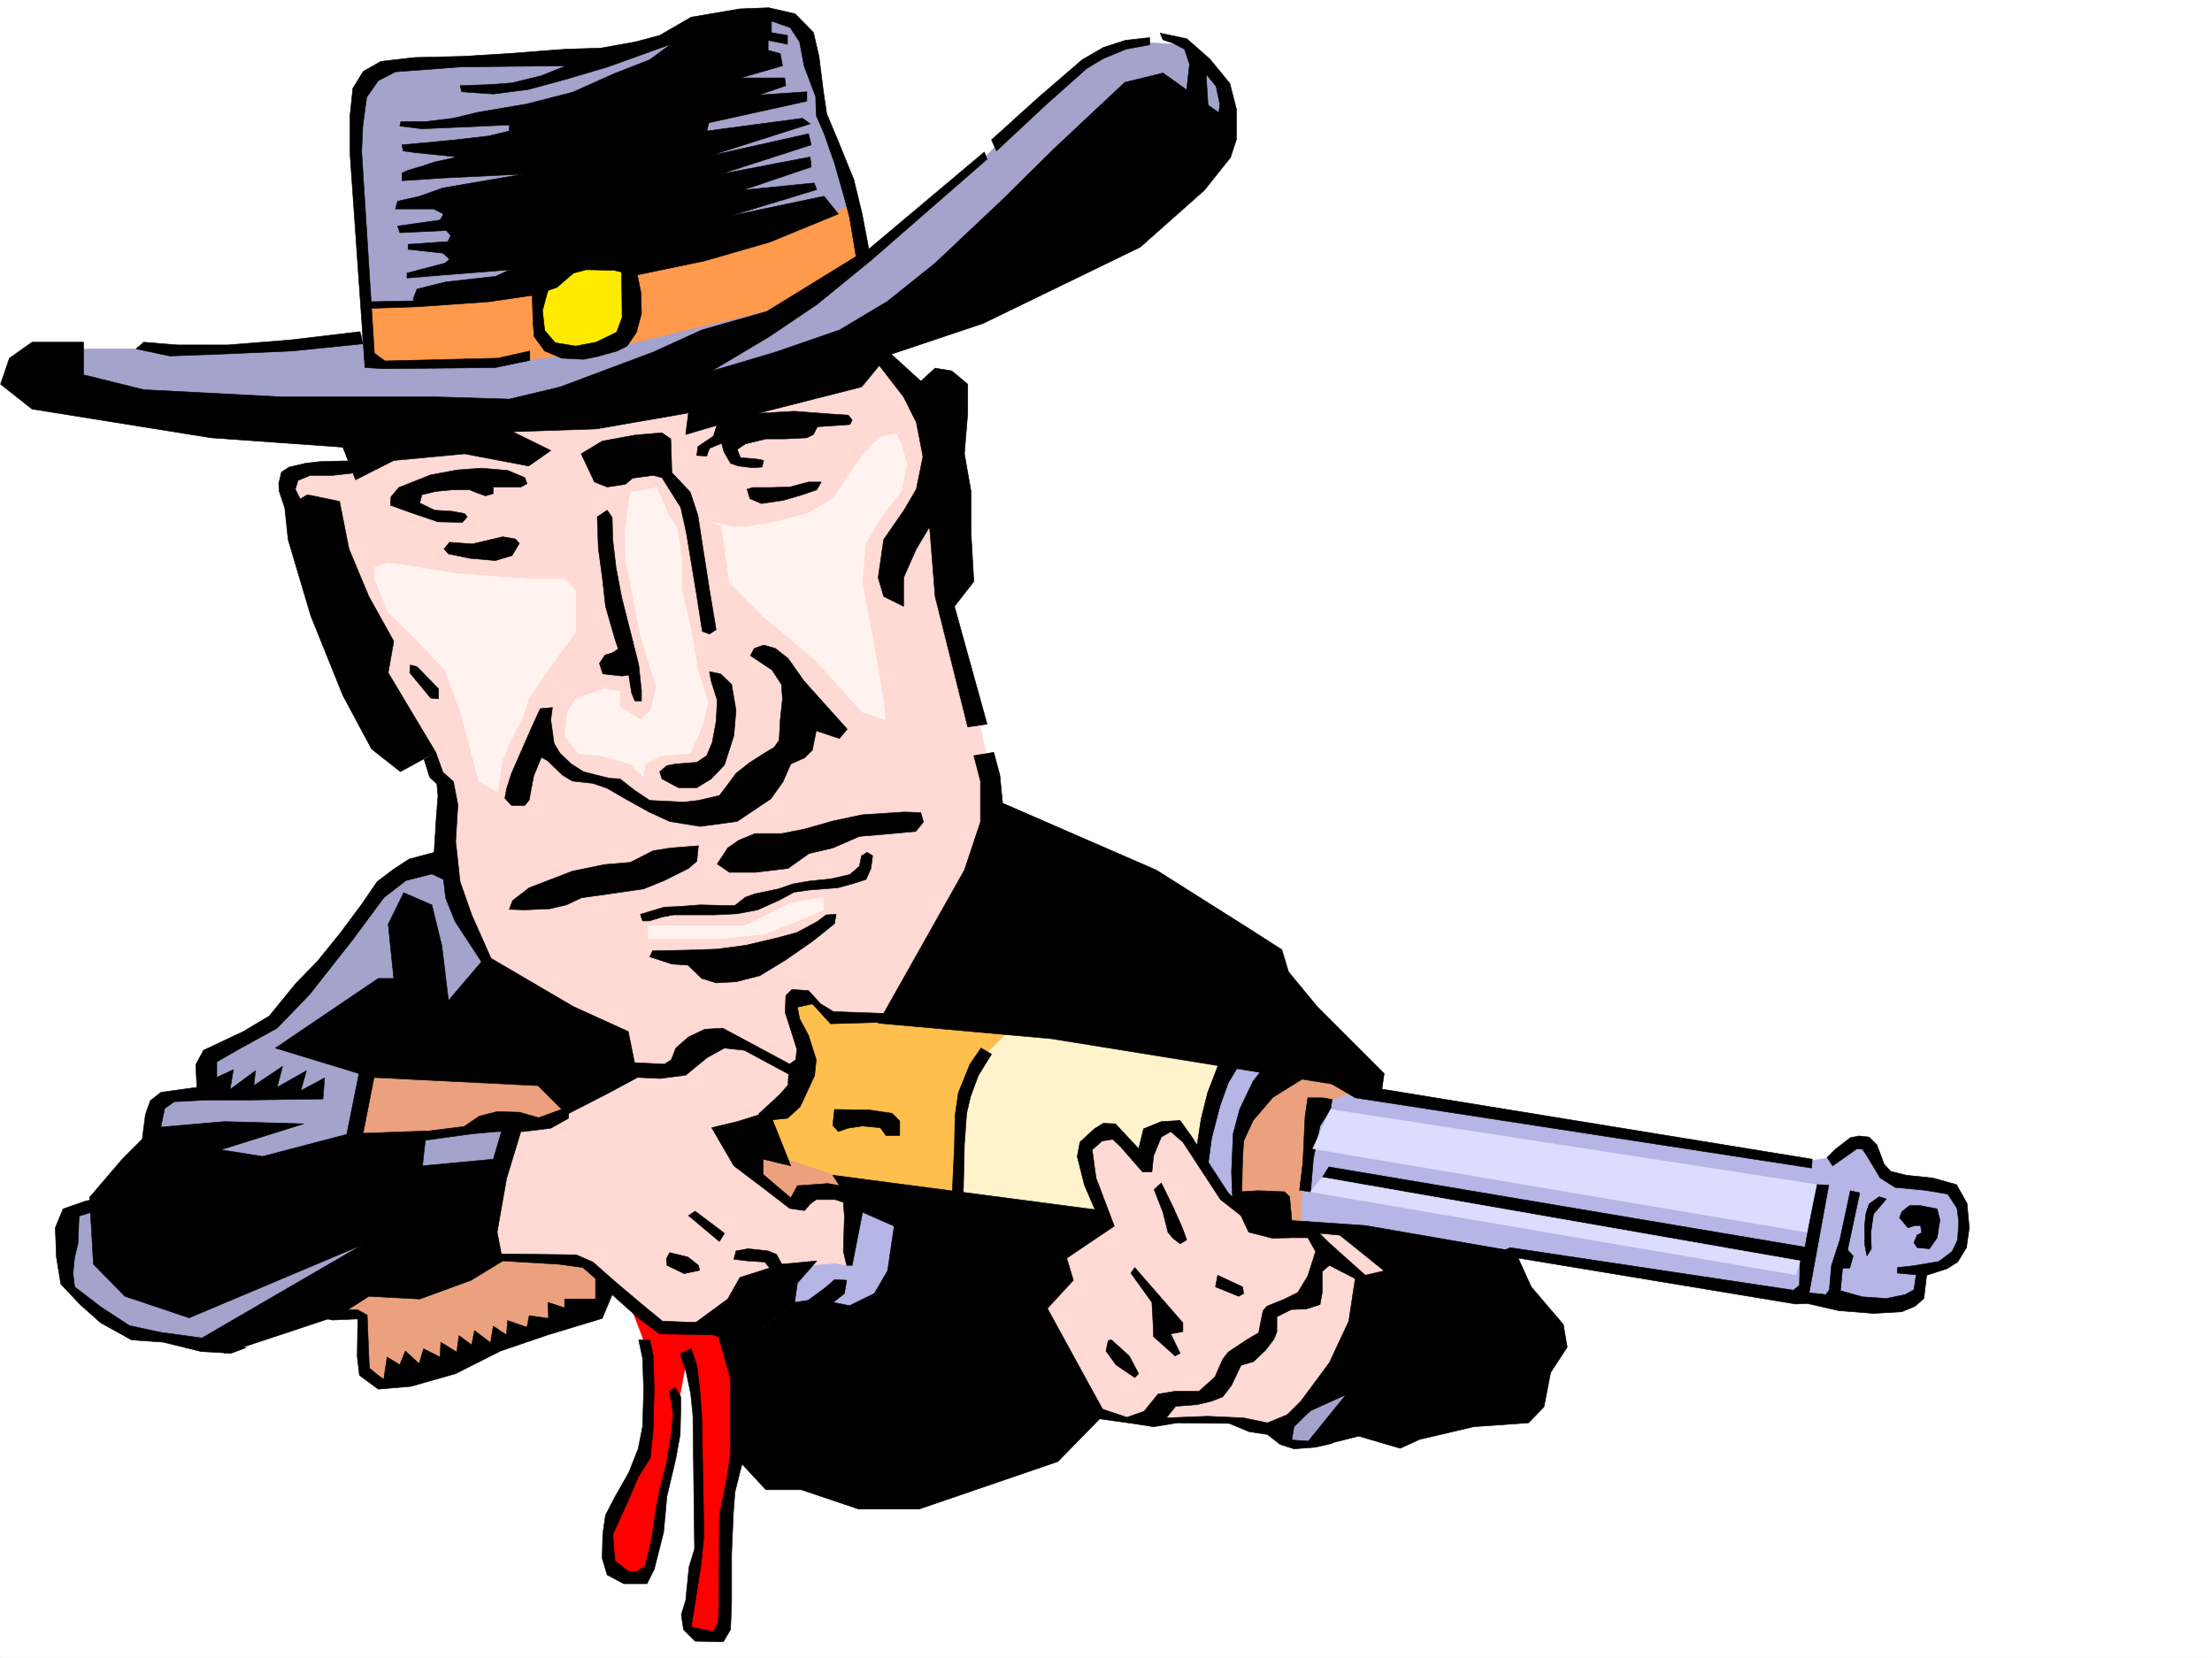 <svg xmlns="http://www.w3.org/2000/svg" width="2997.016" height="2246.297"><rect width="100%" height="100%" fill="#333333" stroke="none"/><defs><clipPath id="a"><path d="M0 0h2997v2244.137H0Zm0 0"/></clipPath></defs><path fill="#fff" d="M0 2246.297h2997.016V0H0Zm0 0"/><g clip-path="url(#a)" transform="translate(0 2.16)"><path fill="#fff" fill-rule="evenodd" stroke="#fff" stroke-linecap="square" stroke-linejoin="bevel" stroke-miterlimit="10" stroke-width=".743" d="M.742 2244.137h2995.531V-2.16H.743Zm0 0"/></g><path fill="#ffd9d4" fill-rule="evenodd" stroke="#ffd9d4" stroke-linecap="square" stroke-linejoin="bevel" stroke-miterlimit="10" stroke-width=".743" d="m478.035 632.91-59.937 5.242-29.993 12.746L571.68 1009.68l35.23 59.902v99.625l41.953 187.992 235.266 135.602 337.902 2.968 125.863-410.43-29.949-156.558-35.23-105.61 7.508-152.8-40.47-132.59-94.386-102.597-627.906 143.808zm0 0"/><path fill="#a3a3cc" fill-rule="evenodd" stroke="#a3a3cc" stroke-linecap="square" stroke-linejoin="bevel" stroke-miterlimit="10" stroke-width=".743" d="m1789.957 1875.512-53.176 62.168 10.48 18.726 30.735.785 65.922-77.183zM588.18 1163.969l-71.2 37.457-107.132 139.312-50.95 56.93-80.195 40.43 5.281 38.945-63.695 6.02-14.977 71.906-77.925 79.37-29.989 10.481-8.25 93.645 68.192 60.683 89.93 19.473 41.21 5.238 502.747-221.738 41.21-184.98-166.367-106.352-55.445-131.848zm0 0"/><path fill="red" fill-rule="evenodd" stroke="red" stroke-linecap="square" stroke-linejoin="bevel" stroke-miterlimit="10" stroke-width=".743" d="m854.883 1770.684 21.738 56.89v123.594l-53.176 114.602-.78 38.203 16.499 26.234 17.984 9.734 16.461-6.02 12.75-21.698 10.516-79.414 20.215-99.625 3.012-36.676 9.734-52.434 8.996 34.446 7.465 61.425v155.778l-16.461 108.617 23.969 14.234 22.484-1.488 7.469-20.996 2.265-154.29 20.957-95.87-9.734-169.266zm0 0"/><path fill="#b5b5e6" fill-rule="evenodd" stroke="#b5b5e6" stroke-linecap="square" stroke-linejoin="bevel" stroke-miterlimit="10" stroke-width=".743" d="m1856.664 1483.805 596.39 89.11 27.723-4.497 39.727-22.441 29.207 30.691 14.977 21.738 62.206 3.715 25.454 22.484 6.023 41.954-7.508 30.695-23.968 17.984-23.227 6.727-6.02 32.96-43.441 14.977-164.102-14.976-336.418-57.672L1769 1670.313l-45.707-41.954 77.144-161.796zm0 0"/><path fill="#eba17d" fill-rule="evenodd" stroke="#eba17d" stroke-linecap="square" stroke-linejoin="bevel" stroke-miterlimit="10" stroke-width=".743" d="m1837.934 1477.043-50.203 20.254-17.243 77.144-7.507 53.918v45.668l-105.649-32.922 8.25-140.84 98.18-56.183zm0 0"/><path fill="#b5b5e6" fill-rule="evenodd" stroke="#b5b5e6" stroke-linecap="square" stroke-linejoin="bevel" stroke-miterlimit="10" stroke-width=".743" d="m1728.531 1462.066-50.203 64.438-2.226 117.574-56.97-30.695 8.993-49.461 33.703-134.817 68.934 8.993zm0 0"/><path fill="#fff3cc" fill-rule="evenodd" stroke="#fff3cc" stroke-linecap="square" stroke-linejoin="bevel" stroke-miterlimit="10" stroke-width=".743" d="m1661.828 1442.594-22.441 59.16-25.496 161.793-316.946-41.172 5.242-96.652 12.004-71.125 51.688-65.18 286.957 42.7zm0 0"/><path fill="#ffd9d4" fill-rule="evenodd" stroke="#ffd9d4" stroke-linecap="square" stroke-linejoin="bevel" stroke-miterlimit="10" stroke-width=".743" d="m1559.934 1533.227-9.735 36.714-44.183-36.714-26.239 3.011-9.734 20.957 20.215 97.36-77.926 58.457-17.203 66.625 84.648 131.844 38.946 9.738 29.246 3.754h40.43l77.183-.746 55.445 13.453 44.965-28.465 62.168-71.906 16.5-103.34 41.211-5.985-9.734-35.226-54.703-27.684-92.903-5.277-46.449-19.473-21.738-21.703L1599.66 1531Zm0 0"/><path fill="#eba17d" fill-rule="evenodd" stroke="#eba17d" stroke-linecap="square" stroke-linejoin="bevel" stroke-miterlimit="10" stroke-width=".743" d="m1040.727 1542.223 134.109 53.918-97.395 64.437-116.168-101.894zm0 0"/><path fill="#ffbf4c" fill-rule="evenodd" stroke="#ffbf4c" stroke-linecap="square" stroke-linejoin="bevel" stroke-miterlimit="10" stroke-width=".743" d="m1363.652 1399.898-35.23 35.227-19.473 44.926-10.476 60.683 4.496 104.086-158.863-48.68-111.633-37.456-15.715-59.16 75.656-64.399-15.719-80.894 15.72-5.243 35.972 29.207 105.648 1.489zm0 0"/><path fill="#b5b5e6" fill-rule="evenodd" stroke="#b5b5e6" stroke-linecap="square" stroke-linejoin="bevel" stroke-miterlimit="10" stroke-width=".743" d="m1164.36 1644.82-99.669 72.649-9.734 62.949 63.695 35.191 84.649-23.226 53.96-114.602-69.675-44.183zm0 0"/><path fill="#eba17d" fill-rule="evenodd" stroke="#eba17d" stroke-linecap="square" stroke-linejoin="bevel" stroke-miterlimit="10" stroke-width=".743" d="m451.8 1775.922 38.942 8.21 1.528 74.915 24.71 17.246 144.59-44.965 152.883-56.93 11.965-68.894-110.887-21.742-246.488 60.683zm0 0"/><path fill="#ffd9d4" fill-rule="evenodd" stroke="#ffd9d4" stroke-linecap="square" stroke-linejoin="bevel" stroke-miterlimit="10" stroke-width=".743" d="m976.29 1406.66-64.438 38.945-75.7 11.965-86.918 55.446-49.422 15.715-33.742 131.847 8.25 42.696 107.133 5.242 43.48 23.965 74.172 64.398 101.153 11.223 93.644-93.606 38.239-3.012 14.976 3.012 6.723-27.722v-68.895h-32.219l-21.7 1.488-22.48 11.219-23.226-8.992-35.973-40.43 22.485-71.902 42.695-56.93zm0 0"/><path fill="#fff3f0" fill-rule="evenodd" stroke="#fff3f0" stroke-linecap="square" stroke-linejoin="bevel" stroke-miterlimit="10" stroke-width=".743" d="M878.11 1254.602h131.14l63.691-31.477 42.7-6.723v17.203l-77.926 31.477-59.942 6.723H878.11zM546.188 765.5l74.21 11.965 92.16 6.765h52.434l14.977 16.461v55.442l-35.192 48.68-28.504 41.953-8.21 25.457-16.5 31.433-11.223 26.98-6.02 41.954-25.457-13.488-24.75-94.387-20.957-56.149-38.98-41.953-38.203-37.457-18.727-44.926v-14.976l18.727-6.766zm360.425-66.664-17.246-38.203-35.226 6.726-6.727 46.45v41.957l20.957 107.836 20.996 66.664-7.504 31.476-13.492 13.488-28.465-17.242v-20.957l-20.957-3.754-38.98 13.489-11.223 17.949-3.754 32.219 18.727 23.968 30.734 3.008 39.688 11.223 17.242 17.242 3.012-17.242 21.699-11.223 38.984-3.008 17.242-38.945 6.723-30.691-13.488-42.7-6.723-41.953-15.016-68.933v-41.914l-6.726-41.957zm71.16 14.973 10.48 75.66 46.45 46.41 70.457 59.2 62.914 69.636 31.477 10.515-2.973-28.464-14.273-83.164-14.23-74.133 4.495-51.692 20.254-35.187 28.465-37.461 7.469-35.227-7.469-28.425-6.766-13.493-21.699 3.754-20.254 20.215-17.988 24.711-25.453 38.945-35.227 20.215-42.699 11.262-38.2 6.723H992.75l-29.207-6.723zm0 0"/><path fill="#a3a3cc" fill-rule="evenodd" stroke="#a3a3cc" stroke-linecap="square" stroke-linejoin="bevel" stroke-miterlimit="10" stroke-width=".743" d="m517.723 84.652-35.192 38.2 17.989 328.793-116.168 20.996H89.89v48.68l113.898 38.945 412.856 3.007 353.62-35.226 283.243-104.125 409.101-262.125-3.011-38.945-52.43-62.168-71.945-3.754-45.707 14.234-77.184 62.91-106.39 107.836-131.106 108.621-27.719-119.097-35.23-73.391-6.727-59.16-17.984-56.184-67.45-23.969-130.359 38.2L779.97 77.887l-148.35 3.011-85.433 3.754Zm0 0"/><path fill="#ff994c" fill-rule="evenodd" stroke="#ff994c" stroke-linecap="square" stroke-linejoin="bevel" stroke-miterlimit="10" stroke-width=".743" d="m500.52 412.7 148.343-6.723 472.758-115.348 35.973-13.488 14.976 66.664-117.613 73.39-247.27 59.16-148.343 17.243-155.11-3.754-7.468-17.203v-44.965zm0 0"/><path fill="#ffeb00" fill-rule="evenodd" stroke="#ffeb00" stroke-linecap="square" stroke-linejoin="bevel" stroke-miterlimit="10" stroke-width=".743" d="m754.512 364.02-27.723 35.19 5.984 55.446 29.207 21.7 56.97-3.715 38.198-20.996-14.23-107.84zm0 0"/><path fill-rule="evenodd" stroke="#000" stroke-linecap="square" stroke-linejoin="bevel" stroke-miterlimit="10" stroke-width=".743" d="m1319.43 1023.91 8.992 34.45v55.402l-21.738 65.18-116.872 207.464 234.524 21 394.086 63.653 53.219 9.738 3.75-26.2-90.672-90.632-38.942-47.196-8.996-29.949-47.972-30.734-122.11-77.145-208.285-90.632-3.754-38.2-8.25-30.695zm-177.555 589.473 21.703 26.941 47.973 20.996-8.992 60.645-17.985 30.73-33.703 16.461-44.223-8.992-29.953 4.496-42.734 34.488-62.168 5.239 17.984 64.398v98.14l47.938 51.653h47.937l77.926 26.235h81.68l188.07-64.438 63.695-65.14-77.93-142.325 35.192-38.199-8.992-29.95 64.438-43.44-16.461-20.997-364.883-47.937zm694.535 117.574-8.992 59.2-26.2 56.144-38.237 51.691-35.192 35.192 95.914-43.442-30.734 68.192 47.937-12.004 56.188 16.5 26.234-12.004 73.43-17.242 74.172-5.243 21-21.699 8.992-46.449 22.48-34.45-5.277-30.69-43.441-50.95-21.739-47.937-181.304-26.235h-61.43l65.18 52.434zm-794.2-224.707 29.208 73.43-37.457-8.993v38.942l-39.688-29.95-29.988-51.69 34.485-8.25zm0 0"/><path fill-rule="evenodd" stroke="#000" stroke-linecap="square" stroke-linejoin="bevel" stroke-miterlimit="10" stroke-width=".743" d="m1076.695 1764.66 3.715-26.195 26.238-29.95-47.937 4.497-56.227 17.945-16.46 29.207-53.215 38.984 74.172 21.7zM460.05 679.363l-43.48-8.992-30.691 17.984 4.496 42.7 30.691 103.34 43.48 107.875 38.946 72.648 38.98 30.695 47.938-26.199-64.437-107.875 7.507-42.7-33.742-60.644-26.941-64.433zm764.25-141.582 17.204 34.45 8.992 46.449-8.992 44.183-17.203 29.207-26.98 38.985-7.508 51.648 7.507 25.492 26.98 13.453v-38.945l17.204-38.941 17.984-29.953 7.508 94.386 44.184 176.774 26.234-3.754-44.219-159.567 26.235-33.707-3.754-65.882v-56.184l-8.992-50.95 4.496-55.405v-38.942l-21.7-17.988-22.484-3.75zm-21.741-56.148 129.617-43.477 212.781-103.343 86.922-77.145 35.226-44.184-8.25-55.441-83.164-59.16L1524 111.59l-95.91 89.894-69.676 68.891-91.418 86.14-64.437 51.688-65.18 38.945-86.918 29.989-50.203 14.976-35.973 10.477 77.926-46.45 64.437-43.44h-35.23l-120.625 34.448-65.922 29.989-125.863 47.156-68.934 16.5-99.664-3.012H382.125l-187.328-9.734-81.64-20.215v-44.184H43.44l-30.695 21.7-12.004 35.23 42.7 33.703 242.769 38.946 178.336 12.707 17.203 44.222 51.73-26.238 95.875-8.992 86.918 16.5 29.989-20.996-51.688-25.453 113.113-3.754L932.81 559.52l-3.754 29.21 99.668-29.21 138.609-35.227zm0 0"/><path fill-rule="evenodd" stroke="#000" stroke-linecap="square" stroke-linejoin="bevel" stroke-miterlimit="10" stroke-width=".743" d="m626.383 707.828-32.961-.742-37.457-12.746-26.98-9.738.742-11.223 10.48-12.746 43.477-17.242 36.714-6.727 32.22-2.266 35.19 3.012 23.227 9.735 3.008 8.25-8.25 4.496h-37.457v8.992l-10.477 2.972-12.75-4.496-8.992-3.714h-23.226l-22.48 2.23-18.731 4.496-3.008 11.219 20.254 9.738 23.965 1.524 16.464 2.972 3.75 4.496zm319.172-102.637 20.996-14.234 8.21-25.453 48.72-5.238 52.433-3.012 49.461 3.754 23.969 1.484 5.238 6.766-2.969 5.98-44.222 3.012-5.239 10.48-8.996 4.497-29.949 1.484h-25.492l-27.723 6.766-11.222 7.468 4.496 11.22 20.215 1.526 11.222 2.227-2.23 8.992-13.489.746-18.726-2.23-10.48-3.754-8.993-15.719-3.012-11.258-16.5 6.762-3.714 10.48-13.489-.742zm74.172 55.442h22.484l27.723-.742 25.492-6.766h17.203l-5.98 10.52-19.473 6.726-25.492 7.465-29.954 4.5-15.757-6.727-3.711-12.746zM609.14 734.766l30.731 2.27 22.484-5.24 18.727-4.495 17.203 2.969 5.281 6.023-9.777 16.46-22.441 6.767-34.489-3.012-29.207-5.985-6.02-6.761zm178.333-119.84 17.988 38.199 17.203 6.766 24.75-3.754 9.734-8.25 27.723-3.754 12.004 3.012 25.453 40.468 7.508 33.703 14.234 86.137 7.469 47.938 9.734 3.714 8.993-5.98-8.993-53.922-8.953-56.93-6.765-44.183-10.477-31.473-24.75-26.199-1.488-45.707-11.965-8.25-35.973 3.012-44.964 8.25zm21.703 85.394 1.523 42.696 5.239 38.203 4.496 40.43 12.75 44.222 4.496 13.488-8.25 5.239-9.739 2.972-7.507 11.262 4.5 14.23 26.234 2.973 8.992-1.484 3.754 23.965 4.496 11.222h8.953V936.25l-3.715-35.191-11.257-44.926-11.965-47.192-7.508-39.687-4.496-38.2-.742-29.992-6.766-9.734zM963.543 922.8l8.25 26.196-1.527 28.465-5.239 28.465-7.468 17.984-13.489 8.996-28.465 2.227-12.003 2.27-9.739 8.21 3.012 9.735 22.445 12.004h24.75l19.473-12.004 17.984-18.727 12.746-39.687 2.973-34.45-5.984-35.187-14.973-14.234-15.016-3.012zM555.18 911.54l28.504 34.444 10.48.782v-13.489l-29.207-29.949-8.992-2.27zm0 0"/><path fill-rule="evenodd" stroke="#000" stroke-linecap="square" stroke-linejoin="bevel" stroke-miterlimit="10" stroke-width=".743" d="m1016.758 888.313 29.207 19.472 12.746 19.512 1.484 19.469-3.007 28.464-1.489 27.684-6.762 9.738-12.71 7.508-20.997 13.488-17.984 14.23-12.707 17.208-9.777 12.746-28.465 6.723-20.215 2.27-45.707-2.27-20.215-13.45-20.254-15.757-13.488-.743-18.73-4.496-17.243-4.496-16.46-10.48-14.977-14.23-8.25-13.493-4.496-32.18 2.23-16.5-16.46 1.489-12.747 27.722-26.238 59.938-6.723 20.957-2.27 12.75 8.993 9.734h17.988l6.02-7.508 5.984-32.218 10.477-25.453 8.25 4.496 20.214 19.472 13.489 8.25 27.722 3.012 19.473 6.723 23.227 13.492 33.742 18.727 27.722 12.706 41.211 6.766 50.204-6.766 45.707-30.69 16.46-23.227 10.481-23.97 18.73-8.25 10.516-10.476 5.242-26.199 31.473 10.48 10.48-12.746-58.457-65.14-21.699-30.735-17.242-13.488-15.758-4.496-12.707 4.496zm-70.461 257.667-2.227 21-11.261 9.735-32.961 16.46-27.723 11.223-46.45 6.762-37.456 5.242-21 9.735-22.442 5.238-33.742 1.488-20.96-.742 4.5-11.965 22.48-17.246 58.414-22.48 43.48-8.953 35.192-3.012 30.73-15.719 23.969-3.754zm54.703-7.464-14.977 10.476-14.23 21.7 16.46 11.261h35.227l44.223-5.238 28.465-20.254 32.219-7.469 35.972-15.719 44.184-3.753 32.219-3.008 10.476-12.75-3.715-12.707-22.48-.743-56.969 3.715-38.945 8.25-39.727 11.262-30.691 5.98h-35.973zm-133.371 100.367 32.219-9.735 19.472-.78 29.246-2.231 31.477.742h15.715l14.234-11.219 12.746-4.5 32.219-6.762 19.473-6.726 21.738-3.754 29.207-2.973 26.238-6.02 12.746-11.222 2.973-14.23 7.504-4.496 7.469 4.496-2.227 17.242-6.765 14.976-18.731 5.98-19.469 5.24-38.203 3.01-20.996 2.974-20.957 11.261-28.465 12.707-27.722 5.239-30.73 1.523h-55.446l-15.719 2.973-17.242 5.238h-8.992zm16.5 49.422 41.21-.743 46.454-1.523 38.941-5.238 41.211-9.738 27.723-7.47 27.723-14.972 12.003-8.996 13.489-.742-2.266 12.707-29.953 23.969-36.715 25.492-34.484 20.96-32.219 8.25-26.98 1.485-19.473-5.98-18.727-17.989-21.738-1.484-15.719-5.242-14.234-4.496zm328.168 85.395-83.168-3.009-17.242-10.48-16.461-17.984-22.485-1.489-8.25 8.25-.742 23.188 6.727 20.996 8.992 28.465-1.484 14.234-8.25 5.98-90.676-48.68-24.711 1.485-21.738 10.48-17.204 14.977-6.023 15.758-8.992 5.98-48.68-2.269 11.965 20.254 30.734 1.488 34.446-4.496 29.246-23.969 23.226-12.746 26.98 3.008 59.938 32.219-.742 14.976-12.004 13.489-27.722 25.457 8.25 8.992 30.695-3.012 17.242-15.719 19.473-41.953 2.27-21.699-10.481-32.965-12.004-22.48-3.012-15.719 20.254-4.496 24.711 26.98 77.184-2.27zm-81.68 129.577-2.23 21.7 7.469 8.25 12.746-4.497 19.472-3.007 24.75 2.265 7.469 10.48h18.727v-19.472l-10.477-10.48-30.734-4.497zm198.547-83.164-14.973 21.739-15.718 38.945-4.496 30.691-.782 40.469-2.972 63.656h14.972l1.489-65.14 3.011-41.957 5.239-22.48 10.476-28.466 17.988-29.207zm-754.473-390.961 7.47 23.97 9.734 8.991 1.527 16.461-2.27 28.465-2.972 47.937-33.743 8.993-21.699 14.23-21.742 16.461L490 1225.394l-28.465 38.2-31.472 38.945-29.211 29.95-35.97 44.183-35.23 20.996-53.918 25.453-10.48 19.473 1.484 30.734-48.715 6.723-14.234 11.223-6.726 18.73-5.239 40.469 24.711-17.246 6.727-31.473 12.746-8.953 43.48-2.27h53.918l104.16-1.484 2.23-28.465-32.218 17.203 7.508-26.941-39.727 22.484 7.508-28.465-38.945 26.196 2.23-20.215-34.445 25.457 4.496-26.942-22.484 10.477v-20.996l29.949-17.203 51.691-28.465 44.223-45.707 29.95-38.203 27.761-35.188 42.7-57.672 29.948-23.226 35.23-8.992 15.72 7.507 3.007 25.454 12.747 31.476 39.687 60.64 9.738-8.991-26.941-60.645-15.758-44.965-5.98-54.66 3.007-49.422-6.02-31.476-14.233-12.746-9.735-26.942zm357.375 674.122-24.71-6.02-4.497 8.25.743 8.992 23.226 11.223 20.996-4.496-1.527-6.727zm9.734-62.169 39.727 29.95-6.765 11.222-41.953-35.191zm89.93-51.691 39.688 33.707 8.992-16.5 41.211-2.973 43.48 8.211 4.497 26.235-15.016 76.402h-7.465l-4.496-19.473 1.484-47.191-1.484-18.73-11.262-3.754h-25.453l-8.25 5.984-7.508 8.992-20.214-2.972-35.973-27.723zm61.426 173.762 25.496-18.73 11.965-10.477 16.5.742-3.012 17.984-24.71 19.473zm-31.472-45.707-9.739-17.95-11.218-4.496-26.98-3.011-16.5 3.011-2.974 11.223 18.73 2.27 23.224 1.484 9.738 11.965zm-611.368 71.16 34.446-1.484-.742 50.945 3.011 25.457 25.453 18.726 44.223-3.753 60.684-17.243 60.68-30.695 63.695-21.7 74.172-22.48 13.492-32.218 35.968 32.218 28.465 20.957 83.168 1.524-3.754-15.758-75.66-2.969-29.246-23.968-33.703-28.465L803.191 1710l-22.48-9.738-118.356-1.485 18.727 9.739 76.402 4.496 32.22 4.457 17.241 15.012v27.683h-41.953v12.004l-22.484-7.508.742 21.742-26.195-3.753-3.012 15.718-26.234-8.996-1.485 19.512-17.988-12.004-3.754 22.484-21.738-16.5-3.715 19.469-17.242-12.707-3.012 22.445-21.7-13.449-.784 20.215-22.48-11.262-5.985 20.254-18.727-17.246-7.508 18.73-17.203-10.476-4.496 29.95-6.765-4.497-12.707-10.48-.782-16.5-2.23-55.403-13.488-7.508-33.704 1.524-21 8.21zm0 0"/><path fill-rule="evenodd" stroke="#000" stroke-linecap="square" stroke-linejoin="bevel" stroke-miterlimit="10" stroke-width=".743" d="m865.398 1815.61 5.243 24.71 1.484 43.442-1.484 49.422-5.985 29.988-12.746 32.18-18.726 32.96-12.75 24.75-3.75 25.454-.746 32.96 6.726 22.446 22.484 12.004h31.473l9.738-19.473 12.746-50.203 4.497-48.68 12.003-50.91 5.98-32.96.743-32.22v-18.726l-7.504-12.746-8.21 5.238 2.968 13.488 2.27 16.5-1.524 23.227-7.469 44.926-9.738 38.199-5.238 28.465-4.496 32.219-8.992 38.945-10.52 8.21H851.91l-18.726-14.234-3.012-35.93 19.473-42.699 15.011-35.19 16.461-26.235 3.754-38.2 1.488-56.148-1.488-44.223-4.496-20.957zm0 0"/><path fill-rule="evenodd" stroke="#000" stroke-linecap="square" stroke-linejoin="bevel" stroke-miterlimit="10" stroke-width=".743" d="m921.586 1834.336 8.25 25.457 5.984 28.465 3.012 29.949 2.227 180.524-7.508 24.71-4.496 44.965-5.98 19.473 3.007 20.215 15.719 15.719 38.242.742 9.734-16.461 1.485-36.715v-65.922l2.23-53.176 2.266-30.695 14.234-56.184-20.215 1.524-3.754 29.207-5.238 26.941-6.023 29.989-.742 113.078-.743 31.476-6.726 13.45-29.989-6.727 5.239-32.961 7.508-47.938 4.496-41.953-3.012-163.281-2.969-38.2-3.754-29.952-7.508-22.48zm-790.484-194.012-23.97 7.508-1.484 37.457-4.496 17.985-2.27 21.703 2.27 18.726 35.227 26.98 38.945 25.454 41.211 8.992 65.18 8.992 51.691 11.965-20.215 7.508-40.468-2.266-51.692-12.707-42.695-3.012-41.957-23.226-27.719-24.711-26.238-27.723-5.98-36.676-1.528-39.726 10.52-25.453 29.949-10.477 23.969-5.242zm275.734-963.972-6.727-13.489 3.754-11.965 16.461-6.765h29.992L490 639.676l-1.484-15.016h-25.493l-29.207.785-19.472 2.227-22.485 5.238-10.476 6.766-3.754 15.719.742 10.48 7.508 22.48zm1078.926 967.726-16.461-38.203-9.738-38.941 3.714-19.473 19.512-17.984 11.965-7.47 16.5.743 31.477 33.703 6.722-26.976 23.969-9.739 25.496-1.484 14.973 20.957 50.207 77.144 17.984 17.985-.742 12.746-27.723-21.738-50.949-77.887-16.5-14.234-12.746 7.507-10.477 25.457-2.27 21.7h-12.706l-29.988-34.45-10.481-9.734-14.23 2.27-13.493 11.964 5.243 38.2 24.71 65.18zm0 0"/><path fill-rule="evenodd" stroke="#000" stroke-linecap="square" stroke-linejoin="bevel" stroke-miterlimit="10" stroke-width=".743" d="m1563.688 1611.86 12.003 30.73 6.727 26.941 6.762 8.25 9.738 7.508 8.992-5.238-6.023-16.504-12.707-28.465-15.758-32.176zm83.164 131.843 31.476 12.746 6.727-3.754-1.489-8.992-33.703-15.719zm-109.402-26.234 65.218 74.914v12.004l-16.5 2.972 12.75 26.235-6.766 3.715-29.207-26.196-.742-19.472-1.527-26.98-28.465-39.684zm-31.434 98.141-4.497.742-3.011 14.23 13.488 18.73 25.453 17.243 5.281-5.278-12.746-23.968zm0 0"/><path fill-rule="evenodd" stroke="#000" stroke-linecap="square" stroke-linejoin="bevel" stroke-miterlimit="10" stroke-width=".743" d="m1681.34 1647.086-1.527-32.215 25.496-1.488 35.187 1.488 6.766 6.723 3.011 32.219 99.625 6.765 203.047 35.188-265.215-24.711 12.707 12.707 56.97 50.949-12.747 2.27-43.441-22.485-9.735 8.25v28.465l-3.011 16.46-18.727 5.985-20.254.742-19.473 9.735v20.254l-3.753 9.734-11.223 14.977-16.5 15.718-17.203 5.239-12.746 26.98-12.004 15.719-15.719 5.98-18.73 4.496-29.247 2.27-12.707 15.719 56.188-2.23 48.68 2.23 32.218 6.722 71.2-29.207-35.23 34.45-2.97 17.984 22.442 1.523 50.988-62.949-18.77 65.922-22.44 5.238-29.25 2.27-18.727-5.98-17.243-13.493-24.71-3.754-26.981-11.218-70.418-.786-32.219 5.243-28.465-4.457-48.718-6.766 3.011-14.234 38.2 12.75 23.226-8.25 18.727-23.227 22.484-3.754h32.961l21.738-19.473 10.48-23.968 7.509-9.735 24.71-16.46 16.5-9.739 5.981-29.95 5.238-6.019 23.97-9.738 17.987-8.953 13.489-22.484 10.52-32.961-10.52-18.727h-20.957l-26.98.742-32.22-8.25zm0 0"/><path fill-rule="evenodd" stroke="#000" stroke-linecap="square" stroke-linejoin="bevel" stroke-miterlimit="10" stroke-width=".743" d="m1770.488 1458.313-45.71 28.464-26.977 31.477-12.746 27.723-1.489 23.964-1.484 64.399-12.004-6.723-1.484-39.726 2.226-51.653 8.992-33.703 17.989-37.457 23.226-29.953zm-117.652-20.958-16.461 42.696-8.992 35.933-6.766 44.223 15.758 20.957 5.238-38.941 11.223-43.442 11.262-31.476 17.984-29.95zm139.39 50.165h-20.253l-3.754 25.496-2.973 62.91-4.496 36.715 14.977 2.23 3.753-44.93 8.993-44.218 14.234-22.446 2.227-13.488zm8.212 93.644 645.109 108.621 15.758-84.652 16.46.742-29.206 160.313-15.72.742-406.874-67.41 20.254-8.993 383.613 57.672 8.25-6.762.742-32.921-647.34-113.118zm-7.469-119.098 43.441 25.453 618.133 95.133.781-11.965-597.918-97.359zm791.972 201.481 9.735-2.969h7.469l1.523 9.734-6.02 2.973-4.496 10.477 4.496 6.765 16.5 1.485 10.477-14.973 3.754-23.969-3.754-14.976-22.48-4.496h-14.977l-10.477 8.25-3.011 8.21zm-29.25-38.942-7.464 8.993-9.739 11.222-2.265 14.977-1.489 11.258.746 20.957-5.984 9.738-3.012-15.719v-26.234l1.489-14.977 4.496-13.488 13.488-9.738zm0 0"/><path fill-rule="evenodd" stroke="#000" stroke-linecap="square" stroke-linejoin="bevel" stroke-miterlimit="10" stroke-width=".743" d="m2507.016 1613.383-14.235 66.668-11.261 34.445-2.97 32.961-4.5 6.727-27.718-2.973 2.227 14.977 42.699 9.734 47.23 3.715 38.203-2.23 17.985-7.505 11.965-10.48 3.754-31.438 27.722-8.992 14.23-8.992 12.005-19.473 3.753-26.98-3.011-32.961-14.23-25.453-32.22-8.992-35.972-3.754-20.957-5.238-8.992-9.739-9.739-26.195-10.515-10.48-13.492-1.524-11.961 2.27-20.254 15.714-11.223 11.223 7.508 11.262 7.465-5.239 25.496-17.988 7.469.742 6.02 8.996 17.944 29.95 20.254 12.746 39.688 3.754 31.476 5.238 12.747 19.473 2.269 17.945-1.527 24.754-7.47 15.715-17.983 13.492-35.231 5.98-20.957 2.23v7.509l25.453 2.265-3.008 20.215-11.964 6.727-25.497 5.238-32.214-2.23-29.954-8.25 2.973-30.692h9.774l4.496-16.5-7.504-8.25 16.46-77.144zM194.797 463.648l45.707 3.754h68.191l84.653-6.765 94.425-11.223 3.754 16.461-95.914 9.738-85.433 3.754-80.157 3.008-45.707-9.734zm572.422-374.5-33.703 13.45-39.727 9.738-29.207 2.266-41.21 1.488 2.269 8.25 42.695 3.008 47.195-6.02 52.473-14.234 55.441-16.461L908.84 59.94l-28.465 20.957-47.937 18.73-56.97 25.454-61.425 15.719-65.922 11.258-34.484 8.21-36.715 4.497h-33.707l-1.524 6.023 29.989 3.715 35.23-1.484 83.164-3.754v8.25l-27.719 6.722-45.71 5.282-38.239 3.71-33.703 3.012 1.485 8.25 15.757 2.23 57.672 5.981-30.691 6.766-17.989 5.98-17.984 5.242-8.25 3.754v10.477l56.188-3.754 108.656-5.238-109.402 18.73-31.473 11.219-29.953 6.766-3.008 10.48h51.687l13.493 6.762-4.5 8.21-57.672 8.25 2.972 8.993 62.95-3.008 5.984 6.762-3.715 8.21-53.957 3.755v6.765l47.192 5.238 8.996 8.211-5.985 5.243-51.691 13.488v6.766l44.926-3.754 94.43-7.508-19.473 8.992-67.45 7.508-38.941 9.734-5.281 13.492 5.281 10.477 96.613-6.766 61.47-8.992 31.472-10.476 22.484-19.473 17.203-4.496 37.457.742 29.246 6.766 93.645-19.473 88.406-25.492 92.902-38.164-19.472-24.008-128.13 26.98 118.395-35.933-3.754-8.992-96.656 9.734 92.903-31.473-1.485-13.492L976.29 235.93l122.852-39.688-3.715-14.972-134.153 29.949 136.383-43.442-10.48-7.507-129.617 17.246 2.972-11.223 132.625-29.207V124.34l-65.18 4.496 36.715-12.746-1.484-10.48h-59.941l56.93-16.462-3.009-16.5-16.46-4.496V54.66l26.195 5.281V47.937l-21.7-3.753v-15.72l25.454 8.993 12.746 19.473 5.98 32.218 15.758 41.915.746 25.492 10.477 23.968 14.234 40.43 12.004 41.957 8.25 30.692 8.992 53.957-128.875 79.375 75.66-14.235 73.43-59.898-12.004-62.914-11.223-46.45-20.996-51.69-15.718-37.458-4.496-29.95-5.985-47.937-7.504-32.218-24.71-25.454-35.973-8.25-38.985 1.524-65.922 11.223-42.699 24.71-33.703 8.993-46.488 8.25-47.938 1.484-77.925 5.984-62.168 3.754-63.696 1.485-45.707 5.238-23.968 13.492-14.235 23.223-3.754 36.715v52.433l20.215 289.106 26.98 1.488 149.09-1.488 47.23-9.735v-12.746l-43.476 9.735-152.843 3.754-14.23-10.477L490 205.235l1.527-34.446 5.239-38.945 15.718-22.48 23.227-12.005 88.402-6.726zm0 0"/><path fill-rule="evenodd" stroke="#000" stroke-linecap="square" stroke-linejoin="bevel" stroke-miterlimit="10" stroke-width=".743" d="M741.023 398.469 735 420.949l3.012 26.942 14.234 16.5 27.723 4.496 27.718-5.239 27.723-13.488 7.508-20.215-.742-64.437 20.215 1.523 5.98 29.207.742 28.465-6.722 25.457-12.746 18.727-13.493 6.726-26.976 7.508-18.73 3.754-29.208-1.527-23.226-9.735-14.23-19.472-1.489-17.985-1.523-46.414 26.98-12.004zM571.68 407.46l-74.172 1.485v8.996l67.449-2.23zm601.633-66.663L1333.66 205.98l3.754 9.735L1180.078 352.8zm170.085-151.277 62.95-56.93 59.941-51.692 28.465-16.5 29.988-9.738 32.961-3.71v9.734l-32.215 5.98-30.734 12.75-22.484 13.45-54.7 48.718-67.41 62.91zm232.293-135.602 13.489 4.496 15.718 8.25 6.766 20.215-6.766 60.683h32.22l-3.013-47.19 13.493 16.46 5.238 24.75-3.715 27.684 17.984 44.218 8.211-24.75v-40.43l-8.992-35.187-26.937-32.96-31.477-27.723-35.973-7.508zm-392.605 430.687 41.215 53.176 26.195-18.73-58.414-53.176zm0 0"/><path fill="#eba17d" fill-rule="evenodd" stroke="#eba17d" stroke-linecap="square" stroke-linejoin="bevel" stroke-miterlimit="10" stroke-width=".743" d="m507.988 1453.816 239.762 3.012 23.223 42.695-71.16 29.208-231.512 15.718zm0 0"/><path fill-rule="evenodd" stroke="#000" stroke-linecap="square" stroke-linejoin="bevel" stroke-miterlimit="10" stroke-width=".743" d="m659.344 1295.031-51.692 60.684-8.992-74.172-13.488-55.406-38.203-16.5-20.996 42.699 7.507 73.43h-20.996l-139.351 94.347 130.36 39.723 225.527 11.223 38.984 38.945 56.93-29.207 38.941-20.961-12.707-62.168-74.172-33.703zm21.738 232.957-12.746 42.7-95.91 8.992 5.238-47.196-104.867 3.754-116.91 30.696-56.93-8.993 112.375-35.191-107.133-3.012-95.914 8.25-42.695 42.7-44.223 51.687 5.238 90.637 42.739 43.437 86.918 29.207 234.48-98.882-216.535 125.824 29.992 20.996 104.16-34.446 51.692-17.242 39.687-25.457 68.934 3.715 69.676-25.453 42.734-26.195-7.508-38.985 12.75-72.648 20.957-68.895zm0 0"/><path fill-rule="evenodd" stroke="#000" stroke-linecap="square" stroke-linejoin="bevel" stroke-miterlimit="10" stroke-width=".743" d="m487.773 1447.836-19.472 96.613 23.226-6.722 16.461-83.91zm71.161 87.621 32.96-4.457 36.715-4.496 20.996-14.234 23.97-6.02 29.991.781 26.196 7.469 41.21-14.977-.742 15.72-23.968 13.487-36.715 4.497H674.32l-34.449 3.011-43.48 5.985-36.715 5.238zm0 0"/><path fill="#dcdcff" fill-rule="evenodd" stroke="#dcdcff" stroke-linecap="square" stroke-linejoin="bevel" stroke-miterlimit="10" stroke-width=".743" d="m1802.707 1503.277 658.598 101.856-13.489 64.398-669.078-113.078zm-26.98 111.594 657.113 112.371 5.984-18.726-647.34-113.118zm0 0"/></svg>

